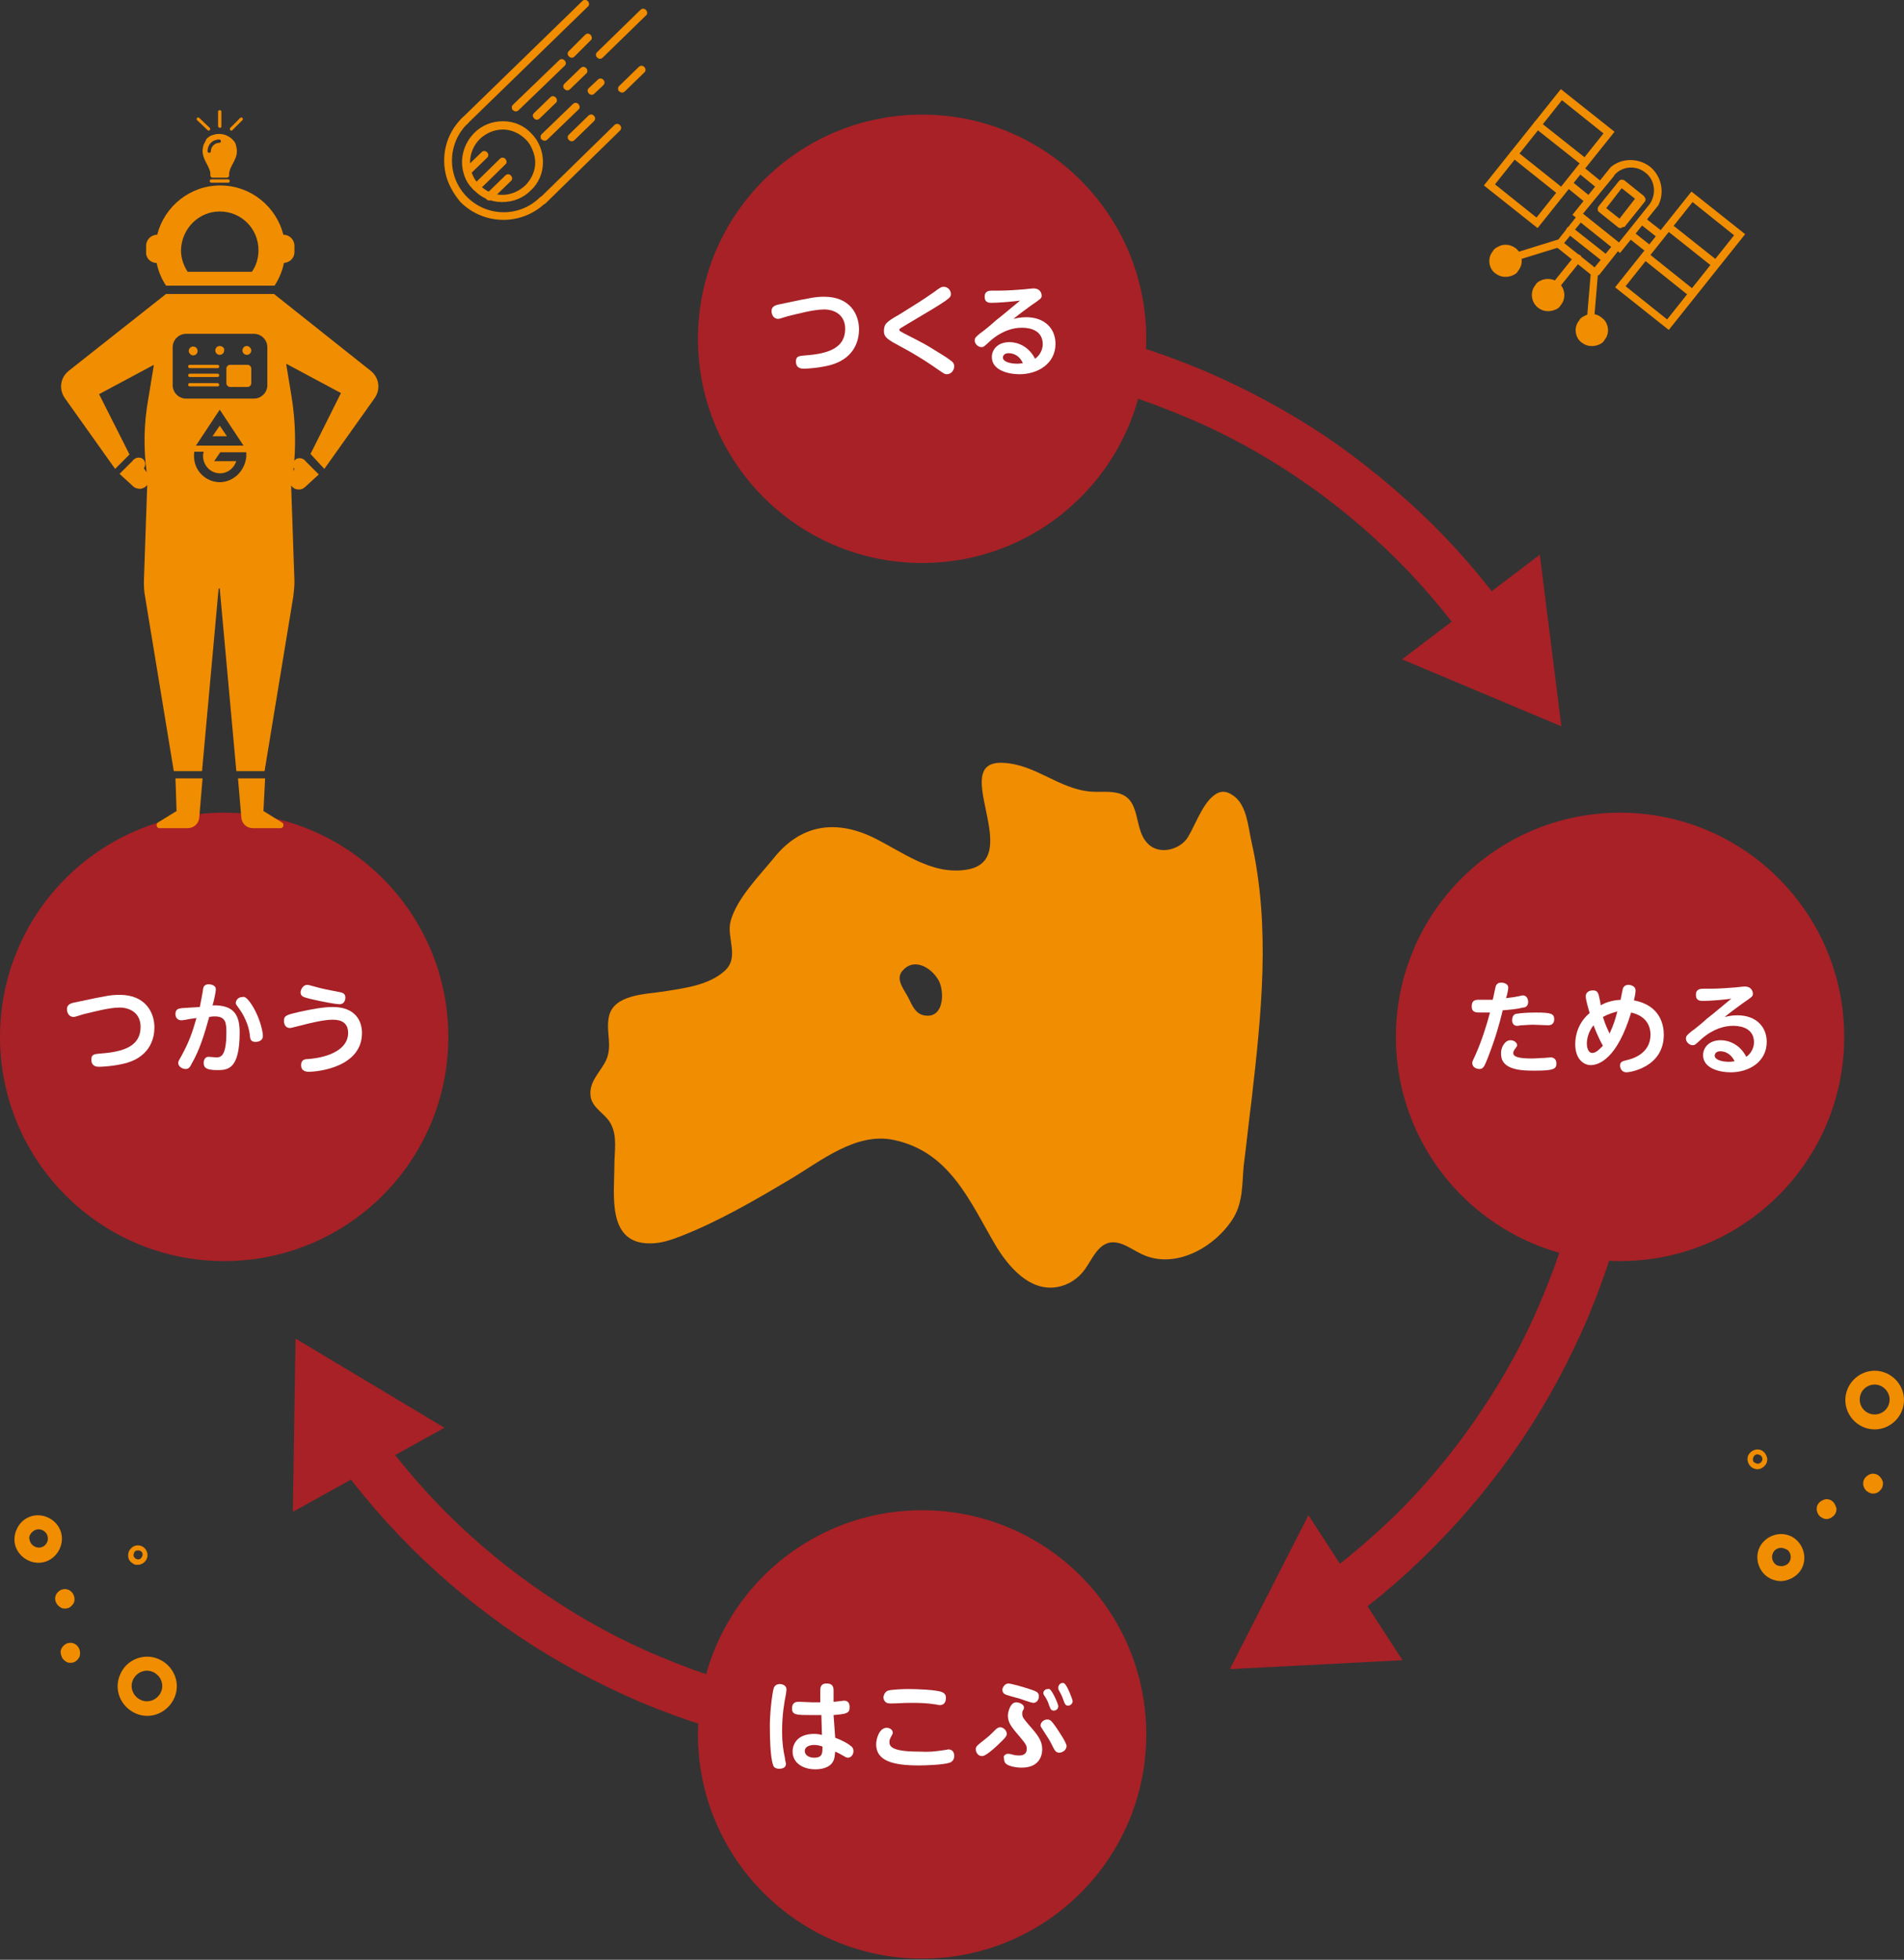 <?xml version="1.0" encoding="utf-8"?>
<!-- Generator: Adobe Illustrator 25.0.1, SVG Export Plug-In . SVG Version: 6.00 Build 0)  -->
<svg version="1.1" id="レイヤー_1" xmlns="http://www.w3.org/2000/svg" xmlns:xlink="http://www.w3.org/1999/xlink" x="0px"
	 y="0px" viewBox="0 0 344 354" style="enable-background:new 0 0 344 354;" xml:space="preserve">
<rect x="0" y="0" width="344" height="354" fill="#333333" stroke="none"/>
<style type="text/css">
	.st0{fill:#F18D00;}
	.st1{fill:#A72126;}
	.st2{fill:#FFFFFF;}
</style>
<path class="st0" d="M226.1,152c-0.6-2.6-0.8-6.6-3.3-8.3c-1.4-1-2.5-0.8-3.5,0c-2.3,1.7-3.8,6.6-5.1,8.1c-1.8,2-5.2,2.5-7,0.4
	c-2.5-2.8-0.9-8.1-5.5-9c-1.5-0.3-3-0.1-4.5-0.2c-5.8-0.4-10-4.9-15.9-5.2c-10.3-0.6,4.2,17.6-6.7,19.3c-6.4,1-11.6-3.3-17-5.9
	c-6.8-3.2-13-2.2-17.8,3.8c-2.6,3.2-6.7,7.3-7.8,11.4c-0.8,3,1.7,6.5-1.1,9c-2.9,2.6-7.3,3.1-11,3.7c-3.2,0.5-9.1,0.5-9.9,4.6
	c-0.6,3,0.9,5.5-0.8,8.4c-1.1,1.9-2.8,3.5-2.5,5.9c0.3,2.2,2.6,3.1,3.6,4.9c1.3,2.3,0.7,5.1,0.7,7.6c0,5.3-1.4,14.2,6.5,14.1
	c1.9,0,3.7-0.6,5.5-1.3c6.9-2.7,13.4-6.5,19.8-10.3c5.4-3.2,11.8-8.5,18.6-7.1c10.2,2.1,13.8,11.1,18.5,19.1c2.3,3.8,6.1,8.3,11,7.5
	c2-0.3,3.9-1.5,5.1-3.2c1.3-1.8,2.2-4.2,4.3-4.8c2.1-0.5,4,1.1,5.9,2c6.1,3,13.5-1.3,16.7-6.6c1.7-2.9,1.5-6.1,1.8-9.3
	c0.5-3.9,0.9-7.8,1.4-11.7C227.9,183.2,229.6,167.5,226.1,152z M166.9,183.4c-1.5-0.3-2.1-1.8-2.7-3c-0.7-1.5-2.6-3.5-1.1-5.1
	c2-2.3,5-0.6,6.3,1.5c0.5,0.7,0.8,1.9,0.8,3.1C170.2,181.9,169.3,183.9,166.9,183.4z"/>
<path class="st1" d="M267.4,119.3c-4.4-6.4-9.3-12.5-14.8-18c-5.5-5.5-11.5-10.5-18-14.9c-6.5-4.4-13.4-8.2-20.7-11.2
	c-7.3-3.1-15-5.5-22.8-7.1c-16-3.3-33-3.3-49,0l-1.8-8.8c17.2-3.5,35.4-3.5,52.6,0c8.4,1.7,16.6,4.3,24.5,7.6
	c7.7,3.3,15.2,7.3,22.2,12c6.9,4.7,13.4,10.1,19.3,15.9c5.9,5.9,11.3,12.4,15.9,19.3L267.4,119.3z"/>
<path class="st1" d="M166.6,317.8c-8.9,0-17.7-0.9-26.3-2.7c-8.4-1.7-16.6-4.3-24.5-7.6c-7.7-3.3-15.2-7.3-22.2-12
	c-6.9-4.7-13.4-10-19.3-15.9c-5.9-5.9-11.3-12.4-15.9-19.3l7.5-5c4.3,6.4,9.3,12.5,14.8,18c5.5,5.5,11.6,10.5,18,14.8
	c6.5,4.4,13.4,8.2,20.7,11.2c7.3,3.1,15,5.5,22.8,7.1c16,3.3,33,3.3,49,0l1.8,8.8C184.3,317,175.5,317.8,166.6,317.8z"/>
<path class="st1" d="M239.6,295.5l-5-7.5c6.4-4.4,12.5-9.4,18-14.8c5.5-5.5,10.5-11.6,14.8-18c4.4-6.5,8.2-13.4,11.2-20.7
	c3.1-7.3,5.5-15,7.1-22.8c1.6-8,2.5-16.3,2.5-24.5s-0.8-16.5-2.5-24.5l8.8-1.8c1.8,8.6,2.7,17.5,2.7,26.3c0,8.9-0.9,17.7-2.7,26.3
	c-1.7,8.4-4.3,16.6-7.6,24.5c-3.3,7.7-7.3,15.2-12,22.2c-4.7,6.9-10,13.4-15.9,19.3C253.1,285.5,246.6,290.9,239.6,295.5z"/>
<g>
	<circle class="st1" cx="166.6" cy="61.2" r="40.5"/>
	<g>
		<g>
			<path class="st2" d="M144.5,54.2c1.7-0.3,2.7-0.6,4.4-0.6c4.7,0,6.3,3.2,6.3,5.9c0,1.7-0.6,5.1-5,6.4c-2.2,0.6-4.5,0.7-5,0.7
				c-0.3,0-1.4,0-1.4-1.3c0-1,0.6-1,1.7-1.1c4.1-0.3,7.2-1.3,7.2-4.8c0-2.5-1.9-3.5-3.8-3.5c-1.9,0-4.8,0.8-6.5,1.2
				c-1.3,0.4-1.6,0.5-1.8,0.5c-0.8,0-1.2-0.7-1.2-1.4c0-0.6,0.3-1,1.3-1.2L144.5,54.2z"/>
			<path class="st2" d="M162.5,56.8c2.1-1.3,4.2-2.6,6.2-4c1.2-0.9,1.4-1,1.8-1c0.7,0,1.3,0.6,1.3,1.3c0,0.7,0,0.8-7.8,5.4
				c-1.1,0.7-1.2,0.7-1.3,0.8c-0.2,0.1-0.2,0.2-0.2,0.3c0,0.2,0.1,0.2,0.8,0.6c3.7,1.9,3.9,2,5.5,3c1.3,0.8,2.3,1.4,2.8,1.8
				c0.6,0.4,0.8,0.7,0.8,1.2c0,0.7-0.6,1.4-1.3,1.4c-0.4,0-0.4,0-2-1.1c-1-0.7-3.2-2.2-6.2-3.8c-2.4-1.3-3.2-1.7-3.2-2.9
				C159.7,58.5,160.2,58.1,162.5,56.8z"/>
			<path class="st2" d="M179.2,54.7c-0.5,0-1.3,0-1.3-1.1c0-1.1,0.9-1.1,1.4-1.1c2,0,2.7,0,5.2-0.2c0.4,0,1.9-0.2,2.2-0.2
				c1.4,0,1.5,1.1,1.5,1.3c0,0.5-0.2,0.6-1.8,1.7c-1.1,0.8-2.2,1.6-3.3,2.5c0.5-0.1,1.2-0.3,2.3-0.3c3.4,0,5.3,2.1,5.3,4.8
				c0,3.6-3.2,5.5-6.5,5.5c-2,0-5-0.7-5-3.1c0-1.3,1-2.7,3.2-2.7c1.5,0,3.5,0.8,4.6,3c1.3-0.9,1.4-2.3,1.4-2.6c0-3-3.2-3-3.8-3
				c-1.5,0-3.5,0.5-5.6,2.3c-1.3,1.2-1.3,1.2-1.7,1.2c-0.6,0-1.2-0.6-1.2-1.2c0-0.5,0.3-0.7,1-1.3c0.5-0.3,2.4-1.9,2.8-2.3
				c1.3-1,1.6-1.3,4.4-3.6C182.8,54.5,180.4,54.7,179.2,54.7z M182.2,63.8c-0.7,0-1,0.4-1,0.8c0,0.7,1.2,1.1,2.6,1.1
				c0.5,0,0.8-0.1,1-0.1C184,63.8,182.5,63.8,182.2,63.8z"/>
		</g>
	</g>
</g>
<g>
	<circle class="st1" cx="166.6" cy="313.3" r="40.5"/>
	<g>
		<g>
			<path class="st2" d="M139.8,304.9c0.1-0.2,0.3-0.7,1.1-0.7c0.4,0,1.2,0.2,1.2,1c0,0.2-0.1,0.6-0.1,0.8c-0.3,1.5-0.7,3.7-0.7,6.8
				c0,1.9,0.2,3.3,0.5,4.7c0.1,0.8,0.2,0.9,0.2,1.1c0,0.8-0.8,0.9-1.2,0.9c-0.7,0-1-0.3-1.1-0.6c-0.6-1.6-0.6-5.8-0.6-6.4
				C139,309.9,139.5,305.9,139.8,304.9z M150.9,313.9c1.6,0.6,2.5,1.2,2.7,1.4c0.5,0.3,0.6,0.7,0.6,1c0,0.6-0.4,1.2-1,1.2
				c-0.3,0-0.4-0.1-1.3-0.6c-0.1-0.1-0.8-0.4-1-0.5c-0.1,0.8-0.1,1.3-0.4,1.8c-0.7,1.3-2.5,1.4-3.2,1.4c-2.3,0-4.1-1.2-4.1-3.2
				c0-1.4,0.9-3.2,3.9-3.2c0.6,0,1.1,0.1,1.4,0.2l-0.1-3.6c-0.5,0-1,0-1.8,0c-2.7,0-3.5,0-3.5-1.2c0-1.2,0.9-1.2,1.2-1.2
				c0.4,0,2.1,0.1,2.4,0.1c0.8,0,1.2,0,1.5,0l0-2.2c0-1.2,0.8-1.2,1.2-1.2c1,0,1.2,0.6,1.2,1.2l0,2.1c0.3,0,1.8-0.2,1.9-0.2
				c1,0,1,0.9,1,1.2c0,1.1-0.6,1.2-2.9,1.4L150.9,313.9z M147.1,315.2c-0.8,0-1.7,0.3-1.7,1.1c0,0.7,0.7,1.2,1.7,1.2
				c1.5,0,1.5-0.8,1.5-2C147.9,315.2,147.2,315.2,147.1,315.2z"/>
			<path class="st2" d="M170.8,316.1c0.2,0,0.4-0.1,0.5-0.1c1.1,0,1.1,1,1.1,1.2c0,0.6-0.3,1-0.8,1.2c-1.2,0.4-4.4,0.5-5.6,0.5
				c-4.6,0-7.7-0.8-7.7-3.8c0-1.1,0.6-3,1.9-3c0.5,0,1.1,0.3,1.1,0.9c0,0.2-0.1,0.3-0.3,0.7c-0.3,0.5-0.3,0.8-0.3,1
				c0,0.7,0.3,1.7,5.3,1.7C168,316.5,168.7,316.4,170.8,316.1z M160.4,305.4c0.5-0.2,2.7-0.3,3.6-0.3c1.4,0,5.3,0.1,6.3,0.6
				c0.6,0.3,0.6,0.8,0.6,1c0,0.2,0,1.3-1.1,1.3c-0.2,0-0.2,0-0.6-0.1c-1.9-0.3-3.2-0.3-4.8-0.3c-1.4,0-2.2,0.1-3.2,0.1
				c-0.2,0-0.3,0-0.4,0c-1.1,0-1.2-0.9-1.2-1.2C159.7,306.4,159.7,305.7,160.4,305.4z"/>
			<path class="st2" d="M176.3,316c0-0.5,0.1-0.6,1.5-1.7c0.9-0.7,1.2-1,2.1-1.9c0.2-0.2,0.5-0.4,0.8-0.4c0.6,0,1.2,0.6,1.2,1.2
				c0,0.5-0.7,1.1-1.2,1.6c-0.6,0.6-1.8,1.7-2.5,2.1c-0.3,0.2-0.5,0.3-0.7,0.3C176.9,317.3,176.3,316.7,176.3,316z M182.1,316.8
				c0.2,0,0.3,0,0.7,0.1c0.6,0.2,1.1,0.2,1.4,0.2c0.9,0,1.3-0.5,1.3-1.1c0-0.8,0-0.8-2.2-3.4c-0.6-0.8-1.2-1.5-1.2-2.7
				c0-0.6,0.4-2.4,1.5-2.4c0.6,0,1.4,0.4,1.4,0.9c0,0.2,0,0.3-0.2,0.6c-0.1,0.1-0.1,0.3-0.1,0.6c0,0.6,0.2,0.8,1.2,2
				c1.7,1.9,2.4,2.9,2.4,4.4c0,1.2-0.6,3.3-3.7,3.3c-1.2,0-2.3-0.3-2.7-0.6c-0.5-0.3-0.5-0.8-0.5-1.1
				C181.2,317.4,181.5,316.8,182.1,316.8z M182.2,304.1c0.4,0,2.3,0.5,4.1,1.1c0.9,0.3,1.4,0.5,1.4,1.2c0,0.5-0.3,1.2-1,1.2
				c-0.4,0-2.2-0.7-2.6-0.8c-0.4-0.1-2.3-0.6-2.6-0.8c-0.4-0.3-0.4-0.6-0.4-0.9C181.2,304.8,181.5,304.1,182.2,304.1z M189.9,314.9
				c-0.3-0.6-0.5-0.9-1.6-2.6c-0.1-0.2-0.3-0.4-0.3-0.6c0-0.6,0.6-1.1,1.2-1.1c0.6,0,0.8,0.3,1.6,1.4c0.6,0.9,1.9,2.8,1.9,3.4
				c0,0.6-0.6,1.2-1.4,1.2C190.7,316.5,190.6,316.3,189.9,314.9z M191.2,308.2c0,0.5-0.4,0.8-0.8,0.8c-0.5,0-0.6-0.3-0.8-0.8
				c-0.3-0.9-0.4-1.1-0.9-1.9c-0.1-0.1-0.2-0.3-0.2-0.5c0-0.3,0.3-0.7,0.8-0.7c0.1,0,0.2,0,0.3,0
				C190.1,305.3,191.2,307.8,191.2,308.2z M193.8,307.3c0,0.4-0.4,0.8-0.8,0.8c-0.5,0-0.6-0.3-0.8-0.8c-0.3-1-0.7-1.6-0.9-2
				c-0.1-0.1-0.1-0.3-0.1-0.5c0-0.3,0.3-0.8,0.8-0.8c0.1,0,0.2,0,0.3,0.1C192.8,304.4,193.8,307,193.8,307.3z"/>
		</g>
	</g>
</g>
<g>
	<circle class="st1" cx="292.7" cy="187.3" r="40.5"/>
	<g>
		<g>
			<path class="st2" d="M268.8,191.1c-0.6,1.5-0.8,2-1.5,2c-0.4,0-1.3-0.2-1.3-1.1c0-0.3,0.1-0.4,0.6-1.5c1.1-2.5,1.9-5,2.6-7.6
				c-0.5,0-1.2,0-1.7,0c-0.8,0-1.6,0-1.6-1.1c0-1,0.5-1.2,1.2-1.2c0.9,0,1.9,0,2.6,0c0.1-0.3,0.5-2.5,0.6-2.6
				c0.2-0.3,0.4-0.5,0.9-0.5c0.5,0,1.3,0.2,1.3,0.9c0,0.4-0.2,1.3-0.4,1.9c0.8-0.1,1.7-0.2,2-0.3c0.2,0,0.9-0.2,1-0.2
				c0.7,0,1,0.6,1,1.2c0,0.8-0.6,1-0.9,1c-1.2,0.3-2.5,0.4-3.7,0.5C270.9,185,270.2,187.5,268.8,191.1z M272.9,187.9
				c0.6,0,1.2,0.4,1.2,0.9c0,0.2-0.1,0.3-0.4,0.7c0,0-0.3,0.4-0.3,0.7c0,0.6,0.7,1,3.3,1c0.9,0,1.7-0.1,2.3-0.1
				c0.1,0,1.1-0.1,1.2-0.1c0.2,0,1,0.1,1,1.1c0,1-0.5,1.3-3.9,1.3c-2.1,0-6.1,0-6.1-3C271.1,189.4,271.8,187.9,272.9,187.9z
				 M274.2,183.1c0.5-0.1,1.8-0.2,3.3-0.2c2.7,0,3.3,0.2,3.3,1.2c0,1.1-0.9,1.1-1.1,1.1c-0.4,0-2.3-0.1-2.7-0.1
				c-0.8,0-1.6,0.1-2.2,0.1c-0.5,0.1-0.6,0.1-0.7,0.1c-0.9,0-0.9-0.9-0.9-1C273.2,183.2,273.9,183.1,274.2,183.1z"/>
			<path class="st2" d="M287.4,192.4c-1.2,0-2.8-1-2.8-3.8c0-2,0.8-4.1,2.6-5.6c-0.2-0.7-0.7-2.4-0.7-3c0-1.1,1.2-1.1,1.3-1.1
				c0.8,0,0.9,0.5,1,0.7c0.1,0.3,0.4,1.7,0.4,2c0.5-0.3,1.7-0.9,3.6-1c0-0.1,0.4-2,0.4-2c0.2-0.6,0.7-0.7,1-0.7c0.4,0,1.3,0.2,1.3,1
				c0,0.4-0.1,1-0.3,1.8c4.8,0.9,5.4,4.5,5.4,6.2c0,6-6.3,6.8-6.7,6.8c-1.2,0-1.2-1.2-1.2-1.2c0-0.7,0.4-0.8,1.2-1
				c0.9-0.2,4.3-1.1,4.3-4.6c0-1.1-0.4-3.3-3.5-4C292.2,191.2,288.9,192.4,287.4,192.4z M287.9,185.2c-0.7,0.9-1.2,2.1-1.2,3.3
				c0,0.4,0.1,1.7,1,1.7c0.7,0,1.4-0.8,1.9-1.3C289.2,188.2,288.6,187,287.9,185.2z M289.6,183.7c0.5,1.6,0.9,2.3,1.2,3
				c0.8-1.7,1.1-2.8,1.4-4C291.5,182.9,290.5,183.2,289.6,183.7z"/>
			<path class="st2" d="M307.7,180.8c-0.5,0-1.3,0-1.3-1.1c0-1.1,0.9-1.1,1.4-1.1c2,0,2.7,0,5.2-0.2c0.4,0,1.9-0.2,2.2-0.2
				c1.4,0,1.5,1.1,1.5,1.3c0,0.5-0.2,0.6-1.8,1.7c-1.1,0.8-2.2,1.6-3.3,2.5c0.5-0.1,1.2-0.3,2.3-0.3c3.4,0,5.3,2.1,5.3,4.8
				c0,3.6-3.2,5.5-6.5,5.5c-2,0-5-0.7-5-3.1c0-1.3,1-2.7,3.2-2.7c1.5,0,3.5,0.8,4.6,3c1.3-0.9,1.4-2.3,1.4-2.6c0-3-3.2-3-3.8-3
				c-1.5,0-3.5,0.5-5.6,2.3c-1.3,1.2-1.3,1.2-1.7,1.2c-0.6,0-1.2-0.6-1.2-1.2c0-0.5,0.3-0.7,1-1.3c0.5-0.3,2.4-1.9,2.8-2.3
				c1.3-1,1.6-1.3,4.4-3.6C311.4,180.6,309,180.8,307.7,180.8z M310.8,189.9c-0.7,0-1,0.4-1,0.8c0,0.7,1.2,1.1,2.6,1.1
				c0.5,0,0.8-0.1,1-0.1C312.5,189.9,311.1,189.9,310.8,189.9z"/>
		</g>
	</g>
</g>
<g>
	<circle class="st1" cx="40.5" cy="187.3" r="40.5"/>
	<g>
		<g>
			<path class="st2" d="M17.2,180.3c1.7-0.3,2.7-0.6,4.4-0.6c4.7,0,6.3,3.2,6.3,5.9c0,1.7-0.6,5.1-5,6.4c-2.2,0.6-4.5,0.7-5,0.7
				c-0.3,0-1.4,0-1.4-1.3c0-1,0.6-1,1.7-1.1c4.1-0.3,7.2-1.3,7.2-4.8c0-2.5-1.9-3.5-3.8-3.5c-1.9,0-4.8,0.8-6.5,1.2
				c-1.3,0.4-1.6,0.5-1.8,0.5c-0.8,0-1.2-0.7-1.2-1.4c0-0.6,0.3-1,1.3-1.2L17.2,180.3z"/>
			<path class="st2" d="M36.1,181.9c0.1-0.5,0.6-3,0.6-3.3c0.1-0.6,0.5-0.8,1-0.8c0.5,0,1.3,0.2,1.3,0.9c0,0.5-0.4,2.3-0.6,2.9
				c4-0.1,4.9,1.9,4.9,4.9c0,6.6-2.1,6.8-4,6.8c-2,0-2.5-0.4-2.5-1.3c0-0.1,0-1.1,0.9-1.1c0.2,0,1.2,0.1,1.3,0.1
				c0.8,0,1.9,0,1.9-4.5c0-1.7-0.1-2.9-2.1-2.9c-0.3,0-0.4,0-1,0.1c-0.9,3.2-1.7,5.9-3.2,8.5c-0.3,0.6-0.5,0.9-1.1,0.9
				c-0.5,0-1.3-0.4-1.3-1.1c0-0.3,0.2-0.6,0.6-1.3c1.3-2.4,1.9-4,2.7-6.8c-0.9,0.1-1.5,0.2-1.9,0.3c-0.6,0.1-0.7,0.1-0.9,0.1
				c-0.6,0-1-0.5-1-1.1c0-1,0.6-1,1.2-1.1L36.1,181.9z M45.8,182c1.3,2.3,1.7,4.5,1.7,5.1c0,1.1-1.2,1.1-1.3,1.1
				c-0.9,0-1-0.4-1.1-1.5c-0.2-1.5-1-3.3-1.9-4.5c-0.5-0.7-0.6-0.8-0.6-1c0-0.5,0.4-1.1,1.2-1.1C44.1,180,44.6,180,45.8,182z"/>
			<path class="st2" d="M54,182.8c3.6-0.8,5.2-0.9,6.1-0.9c4.1,0,5.3,2.5,5.3,4.7c0,6.1-7.8,7-9.6,7c-0.3,0-1.4,0-1.4-1.2
				c0-1,0.7-1.1,1.3-1.1c3.8-0.3,7.2-1.8,7.2-4.7c0-2.4-2.1-2.4-2.9-2.4c-1.5,0-4,0.6-5.9,1.1c-0.5,0.1-1.5,0.4-1.7,0.4
				c-0.9,0-1.1-0.8-1.1-1.3C51.3,183.4,51.9,183.3,54,182.8z M55.5,177.9c0.2,0,0.6,0.1,1.3,0.3c1.3,0.4,3,0.7,4.5,1
				c0.5,0.1,1.1,0.2,1.1,1c0,0.1,0,1.2-1.1,1.2c-0.5,0-2.9-0.4-5.4-1c-1.1-0.3-1.6-0.4-1.6-1.2C54.4,178.5,54.9,177.9,55.5,177.9z"
				/>
		</g>
	</g>
</g>
<polygon class="st1" points="282.1,131.2 278.2,100.2 253.3,119.1 "/>
<polygon class="st1" points="222.2,301.5 253.4,299.9 236.4,273.7 "/>
<polygon class="st1" points="53.4,241.8 52.9,273.1 80.3,257.9 "/>
<g>
	<g>
		<path class="st0" d="M277.8,41.2l-9.7-7.7L282,16.1l9.7,7.7L277.8,41.2z M270.1,33.3l7.5,6l12.1-15.2l-7.5-6L270.1,33.3z"/>
	</g>
	<g>
		<path class="st0" d="M286.2,29.7c-0.2,0.1-0.5,0.1-0.7-0.1l-8.2-6.5c-0.3-0.2-0.3-0.7-0.1-1c0.2-0.3,0.7-0.3,1-0.1l8.2,6.5
			c0.3,0.2,0.3,0.7,0.1,1C286.4,29.6,286.3,29.7,286.2,29.7z"/>
	</g>
	<g>
		<path class="st0" d="M282.2,35.2c-0.2,0.1-0.5,0.1-0.7-0.1l-8.4-6.7c-0.3-0.2-0.3-0.7-0.1-1c0.2-0.3,0.7-0.3,1-0.1l8.4,6.7
			c0.3,0.2,0.3,0.7,0.1,1C282.4,35.1,282.3,35.2,282.2,35.2z"/>
	</g>
	<g>
		<path class="st0" d="M300,42.9c-0.2,0.1-0.5,0.1-0.7-0.1l-2.8-2.2c-0.3-0.2-0.3-0.7-0.1-1c0.2-0.3,0.7-0.3,1-0.1l2.8,2.2
			c0.3,0.2,0.3,0.7,0.1,1C300.1,42.8,300.1,42.9,300,42.9z"/>
	</g>
	<g>
		<path class="st0" d="M298.1,45.6c-0.2,0.1-0.5,0.1-0.7-0.1l-2.9-2.3c-0.3-0.2-0.3-0.7-0.1-1c0.2-0.3,0.7-0.3,1-0.1l2.9,2.3
			c0.3,0.2,0.3,0.7,0.1,1C298.3,45.5,298.2,45.6,298.1,45.6z"/>
	</g>
	<g>
		<path class="st0" d="M289,33.9c-0.2,0.1-0.5,0.1-0.7-0.1l-2.7-2.2c-0.3-0.2-0.3-0.7-0.1-1c0.2-0.3,0.7-0.3,1-0.1l2.7,2.2
			c0.3,0.2,0.3,0.7,0.1,1C289.1,33.8,289,33.9,289,33.9z"/>
	</g>
	<g>
		<path class="st0" d="M286.9,36.5c-0.2,0.1-0.5,0.1-0.7-0.1l-2.7-2.2c-0.3-0.2-0.3-0.7-0.1-1c0.2-0.3,0.7-0.3,1-0.1l2.7,2.2
			c0.3,0.2,0.3,0.7,0.1,1C287.1,36.4,287,36.4,286.9,36.5z"/>
	</g>
	<g>
		<path class="st0" d="M292.7,45.7l-8.6-6.9l6.9-8.6l0,0c2-1.7,5-1.7,7.1-0.1c2.1,1.7,2.7,4.7,1.5,7l0,0L292.7,45.7z M286,38.6
			l6.5,5.2l5.6-7c1.2-1.8,0.9-4.3-0.8-5.6c-1.7-1.4-4.2-1.2-5.6,0.4l-0.1,0.2L286,38.6z"/>
	</g>
	<g>
		<path class="st0" d="M293.1,41.1c-0.1,0-0.2,0.1-0.2,0.1c-0.2,0-0.4,0-0.5-0.1l-3.5-2.8c-0.3-0.2-0.3-0.7-0.1-1l3.7-4.6
			c0.2-0.3,0.7-0.3,1-0.1l3.5,2.8c0.1,0.1,0.2,0.3,0.3,0.5c0,0.2,0,0.4-0.1,0.5l-3.7,4.6C293.2,41,293.1,41,293.1,41.1z M290.2,37.6
			l2.4,1.9l2.8-3.6l-2.4-1.9L290.2,37.6z"/>
	</g>
	<g>
		<path class="st0" d="M288.5,49.9c-0.1,0-0.2,0.1-0.2,0.1c-0.2,0-0.4,0-0.5-0.1l-6.5-5.2c-0.3-0.2-0.3-0.7-0.1-1l3.8-4.8
			c0.1-0.1,0.3-0.2,0.5-0.3c0.2,0,0.4,0,0.5,0.1l6.5,5.2c0.1,0.1,0.2,0.3,0.3,0.5c0,0.2,0,0.4-0.1,0.5l-3.8,4.8
			C288.7,49.7,288.6,49.8,288.5,49.9z M282.6,43.9l5.5,4.4l3-3.7l-5.5-4.4L282.6,43.9z"/>
	</g>
	<g>
		<path class="st0" d="M290.1,47.2c-0.2,0.1-0.5,0.1-0.7-0.1l-6.2-4.9c-0.3-0.2-0.3-0.7-0.1-1c0.2-0.3,0.7-0.3,1-0.1l6.2,4.9
			c0.3,0.2,0.3,0.7,0.1,1C290.3,47.1,290.2,47.1,290.1,47.2z"/>
	</g>
	<g>
		<path class="st0" d="M281.6,51.9c-0.2,0.1-0.5,0.1-0.7-0.1c-0.3-0.2-0.3-0.7-0.1-1l3.7-4.6c0.2-0.3,0.7-0.3,1-0.1
			c0.3,0.2,0.3,0.7,0.1,1l-3.7,4.6C281.7,51.8,281.7,51.8,281.6,51.9z"/>
	</g>
	<g>
		<path class="st0" d="M282,44.6c0,0-0.1,0-0.1,0l-7.1,2.2c-0.4,0.1-0.7-0.1-0.9-0.4c-0.1-0.4,0.1-0.7,0.4-0.9l7.1-2.2
			c0.4-0.1,0.7,0.1,0.9,0.4C282.4,44.2,282.3,44.5,282,44.6z"/>
	</g>
	<g>
		<path class="st0" d="M287.8,57.2c-0.1,0.1-0.2,0.1-0.4,0.1c-0.4,0-0.7-0.4-0.6-0.7l0.6-7.2c0-0.4,0.4-0.7,0.7-0.6
			c0.4,0,0.7,0.4,0.6,0.7l-0.6,7.2C288.1,56.9,288,57.1,287.8,57.2z"/>
	</g>
	<g>
		<g>
			<path class="st0" d="M270.6,44.6L270.6,44.6c-0.4,0.2-0.7,0.4-0.9,0.8c-0.5,0.6-0.7,1.4-0.6,2.1c0.1,0.8,0.5,1.5,1.1,1.9
				c0.9,0.7,2.1,0.8,3.2,0.3c0.4-0.2,0.7-0.4,0.9-0.8c1-1.2,0.8-3.1-0.5-4.1C272.8,44.1,271.6,44,270.6,44.6L270.6,44.6z"/>
		</g>
	</g>
	<g>
		<g>
			<path class="st0" d="M278.3,50.7L278.3,50.7c-0.4,0.2-0.7,0.4-0.9,0.8c-1,1.2-0.8,3.1,0.5,4.1c0.9,0.7,2.1,0.8,3.2,0.3
				c0.4-0.2,0.7-0.4,0.9-0.8c1-1.2,0.8-3.1-0.5-4.1C280.6,50.3,279.3,50.2,278.3,50.7L278.3,50.7z"/>
		</g>
	</g>
	<g>
		<g>
			<path class="st0" d="M286.2,57.1L286.2,57.1c-0.4,0.2-0.7,0.4-0.9,0.8c-0.5,0.6-0.7,1.4-0.6,2.1c0.1,0.8,0.5,1.5,1.1,1.9
				c0.9,0.7,2.1,0.8,3.2,0.3c0.4-0.2,0.7-0.4,0.9-0.8c0.5-0.6,0.7-1.4,0.6-2.1c-0.1-0.8-0.5-1.5-1.1-1.9
				C288.5,56.6,287.2,56.5,286.2,57.1L286.2,57.1z"/>
		</g>
	</g>
	<g>
		<path class="st0" d="M301.5,59.6l-9.7-7.7l13.8-17.3l9.7,7.7L301.5,59.6z M293.7,51.7l7.5,6l12.1-15.2l-7.5-6L293.7,51.7z"/>
	</g>
	<g>
		<path class="st0" d="M310,48.2c-0.2,0.1-0.5,0.1-0.7-0.1l-7.8-6.2c-0.3-0.2-0.3-0.7-0.1-1c0.2-0.3,0.7-0.3,1-0.1l7.8,6.2
			c0.3,0.2,0.3,0.7,0.1,1C310.2,48.1,310.1,48.2,310,48.2z"/>
	</g>
	<g>
		<path class="st0" d="M305.8,53.5c-0.2,0.1-0.5,0.1-0.7-0.1l-8-6.4c-0.3-0.2-0.3-0.7-0.1-1c0.2-0.3,0.7-0.3,1-0.1l8,6.4
			c0.3,0.2,0.3,0.7,0.1,1C305.9,53.4,305.9,53.5,305.8,53.5z"/>
	</g>
</g>
<g>
	<g>
		<path class="st0" d="M338.7,258.2c-2.9,0-5.3-2.4-5.3-5.3s2.4-5.3,5.3-5.3c2.9,0,5.3,2.4,5.3,5.3S341.6,258.2,338.7,258.2z
			 M338.7,250.1c-1.5,0-2.7,1.2-2.7,2.7c0,1.5,1.2,2.7,2.7,2.7c1.5,0,2.7-1.2,2.7-2.7C341.4,251.4,340.2,250.1,338.7,250.1z"/>
	</g>
	<g>
		<path class="st0" d="M338.7,267.7c0.2,0.2,0.2,0.5,0,0.7s-0.5,0.2-0.7,0c-0.2-0.2-0.2-0.5,0-0.7S338.6,267.5,338.7,267.7z"/>
		<path class="st0" d="M338.4,269.8c-0.4,0-0.8-0.2-1.2-0.5c-0.7-0.7-0.8-1.8-0.1-2.5c0.3-0.3,0.8-0.6,1.2-0.6
			c0.5,0,0.9,0.1,1.3,0.5c0.3,0.3,0.6,0.8,0.6,1.2c0,0.5-0.1,0.9-0.5,1.3C339.4,269.6,338.9,269.8,338.4,269.8z M337.9,268.6
			L337.9,268.6L337.9,268.6z"/>
	</g>
	<g>
		<path class="st0" d="M330.3,272.3c0.2,0.2,0.2,0.5,0,0.7c-0.2,0.2-0.5,0.2-0.7,0s-0.2-0.5,0-0.7S330.1,272.2,330.3,272.3z"/>
		<path class="st0" d="M330,274.4c-0.4,0-0.8-0.2-1.2-0.5c-0.7-0.7-0.8-1.8-0.1-2.5c0.3-0.3,0.7-0.5,1.2-0.6c0.5,0,0.9,0.1,1.3,0.5
			c0.3,0.3,0.5,0.8,0.6,1.2c0,0.5-0.1,0.9-0.5,1.3C330.9,274.2,330.4,274.4,330,274.4z"/>
	</g>
	<g>
		<path class="st0" d="M317.5,265.4c-0.4,0-0.9-0.2-1.2-0.5c-0.7-0.7-0.8-1.8-0.1-2.5c0.7-0.7,1.8-0.8,2.5-0.1
			c0.3,0.3,0.5,0.7,0.6,1.2c0,0.5-0.1,0.9-0.5,1.3C318.5,265.1,318.1,265.4,317.5,265.4C317.6,265.4,317.6,265.4,317.5,265.4z
			 M317,264.2c0.2,0.1,0.4,0.2,0.6,0.2c0.2,0,0.4-0.1,0.6-0.3c0.3-0.3,0.3-0.9-0.1-1.2l-0.3,0.3l0.3-0.3l0,0
			c-0.2-0.1-0.4-0.2-0.6-0.2c-0.2,0-0.4,0.1-0.6,0.3c-0.1,0.2-0.2,0.4-0.2,0.6C316.7,263.9,316.8,264.1,317,264.2z"/>
	</g>
	<g>
		<path class="st0" d="M321.8,285.6c-1.1,0-2.1-0.4-2.9-1.1c-1.7-1.6-1.9-4.3-0.3-6c1.6-1.7,4.3-1.9,6-0.3c1.7,1.6,1.9,4.3,0.3,6
			c-0.8,0.8-1.8,1.3-3,1.4C321.9,285.6,321.9,285.6,321.8,285.6z M321.8,279.6c-0.5,0-0.9,0.2-1.2,0.5c-0.6,0.7-0.6,1.7,0.1,2.4
			c0.3,0.3,0.7,0.4,1.2,0.4c0.4,0,0.9-0.2,1.2-0.5c0.6-0.7,0.6-1.7-0.1-2.4C322.6,279.8,322.2,279.6,321.8,279.6z"/>
	</g>
</g>
<g>
	<g>
		<path class="st0" d="M21.7,302.5c1.1-2.7,4.3-4,7-2.8s4,4.3,2.8,7s-4.3,4-7,2.8C21.8,308.3,20.5,305.2,21.7,302.5z M29.1,305.6
			c0.6-1.4-0.1-3-1.5-3.6c-1.4-0.6-3,0.1-3.6,1.5c-0.6,1.4,0.1,3,1.5,3.6C26.9,307.7,28.5,307,29.1,305.6z"/>
	</g>
	<g>
		<path class="st0" d="M12.9,298.9c-0.2,0.1-0.5,0-0.6-0.2c-0.1-0.2,0-0.5,0.2-0.6c0.2-0.1,0.5,0,0.6,0.2
			C13.3,298.5,13.2,298.8,12.9,298.9z"/>
		<path class="st0" d="M11.1,297.8c0.2-0.4,0.5-0.7,0.9-0.9c0.9-0.4,1.9,0,2.3,0.9c0.2,0.4,0.2,0.9,0.1,1.4c-0.2,0.4-0.5,0.8-0.9,1
			c-0.4,0.2-0.9,0.2-1.3,0.1c-0.4-0.2-0.8-0.5-1-0.9C10.9,298.7,10.9,298.2,11.1,297.8z M12.4,297.7L12.4,297.7L12.4,297.7z"/>
	</g>
	<g>
		<path class="st0" d="M11.9,289.3c-0.2,0.1-0.5,0-0.6-0.2c-0.1-0.2,0-0.5,0.2-0.6c0.2-0.1,0.5,0,0.6,0.2
			C12.3,288.9,12.2,289.1,11.9,289.3z"/>
		<path class="st0" d="M10.1,288.1c0.2-0.4,0.5-0.7,0.9-0.9c0.9-0.4,1.9,0,2.3,0.9c0.2,0.4,0.2,0.9,0.1,1.3c-0.2,0.4-0.5,0.8-0.9,1
			c-0.4,0.2-0.9,0.2-1.3,0.1c-0.4-0.2-0.8-0.5-1-0.9C9.9,289.1,9.9,288.6,10.1,288.1z"/>
	</g>
	<g>
		<path class="st0" d="M23.3,280.2c0.2-0.4,0.5-0.7,0.9-0.9c0.9-0.4,1.9,0,2.3,0.9c0.4,0.9,0,1.9-0.9,2.3c-0.4,0.2-0.9,0.2-1.3,0.1
			c-0.4-0.2-0.8-0.5-1-0.9C23.1,281.2,23.1,280.7,23.3,280.2C23.3,280.3,23.3,280.2,23.3,280.2z M24.6,280.1
			c-0.2,0.1-0.4,0.3-0.4,0.5c-0.1,0.2-0.1,0.4,0,0.6c0.2,0.4,0.7,0.6,1.1,0.4l-0.2-0.3l0.2,0.3l0,0c0.2-0.1,0.3-0.3,0.4-0.5
			c0.1-0.2,0.1-0.4,0-0.6c-0.1-0.2-0.3-0.4-0.5-0.4C25,280,24.8,280.1,24.6,280.1z"/>
	</g>
	<g>
		<path class="st0" d="M3,276.3c0.4-1,1.2-1.8,2.1-2.2c2.1-1,4.7,0,5.7,2.1c1,2.1,0,4.7-2.1,5.7c-2.1,1-4.7,0-5.7-2.1
			c-0.5-1-0.5-2.2-0.1-3.3C3,276.4,3,276.3,3,276.3z M8.5,278.6c0.2-0.4,0.2-0.9,0-1.4c-0.4-0.8-1.4-1.2-2.2-0.8
			c-0.4,0.2-0.7,0.5-0.9,0.9c-0.2,0.4-0.1,0.9,0.1,1.3c0.4,0.8,1.4,1.2,2.2,0.8C8,279.3,8.3,279,8.5,278.6z"/>
	</g>
</g>
<path class="st0" d="M28.3,47.5c0.3,1.5,0.9,2.9,1.7,4.1h19.6c0.8-1.2,1.4-2.6,1.7-4.1c1.1-0.1,1.9-0.9,1.9-2v-1.1c0-1.1-0.9-2-2-2
	c-1.3-5.1-5.9-8.9-11.4-8.9c-5.5,0-10.1,3.8-11.4,8.9c-1.1,0-2,0.9-2,2v1.1C26.3,46.6,27.2,47.5,28.3,47.5z M39.7,38.2
	c3.9,0,7,3.1,7,7c0,1.4-0.4,2.8-1.2,3.9H33.9c-0.7-1.1-1.2-2.4-1.2-3.9C32.8,41.3,35.9,38.2,39.7,38.2z M37.5,23.5
	c0.1,0.1,0.1,0.1,0.2,0.1c0.1,0,0.1,0,0.2-0.1c0.1-0.1,0.1-0.3,0-0.4L36,21.3c-0.1-0.1-0.3-0.1-0.4,0c-0.1,0.1-0.1,0.3,0,0.4
	L37.5,23.5z M51,148.6l-3.4-2.1l0.3-5.9H43l0.6,7.1c0.1,1.1,1,1.9,2.1,1.9h5.1C51.2,149.5,51.4,148.9,51,148.6z M31.9,146.5
	l-3.4,2.1c-0.4,0.3-0.2,1,0.3,1h5.1c1.1,0,2-0.8,2.1-1.9l0.6-7.1h-4.9L31.9,146.5z M41.8,23.6c0.1,0,0.1,0,0.2-0.1l1.8-1.8
	c0.1-0.1,0.1-0.3,0-0.4c-0.1-0.1-0.3-0.1-0.4,0l-1.8,1.8c-0.1,0.1-0.1,0.3,0,0.4C41.7,23.6,41.8,23.6,41.8,23.6z M41.2,32.4h-3
	c-0.2,0-0.3,0.1-0.3,0.3s0.1,0.3,0.3,0.3h3c0.2,0,0.3-0.1,0.3-0.3S41.4,32.4,41.2,32.4z M39.7,23.1c0.2,0,0.3-0.1,0.3-0.3v-2.6
	c0-0.2-0.1-0.3-0.3-0.3c-0.2,0-0.3,0.1-0.3,0.3v2.6C39.5,23,39.6,23.1,39.7,23.1z M39.7,76.9l-1.3,1.9H41L39.7,76.9z M36.8,26.1
	c-0.1,0.4-0.2,0.7-0.2,1.2c0,0.6,0.2,1.2,0.5,1.8c0.3,0.6,0.6,1.1,0.8,1.7c0.1,0.2,0.1,0.4,0.1,0.5c0,0.1,0,0.2,0,0.4
	c0,0.2,0.2,0.4,0.4,0.4h2.6c0.2,0,0.4-0.2,0.4-0.4c0-0.1,0-0.3,0-0.4c0-0.2,0.1-0.3,0.1-0.5c0.2-0.6,0.5-1.1,0.8-1.7
	c0.3-0.6,0.5-1.1,0.5-1.8c0-0.4-0.1-0.8-0.2-1.2c-0.1-0.4-0.4-0.7-0.7-1c-0.3-0.3-0.7-0.5-1.1-0.7c-0.3-0.1-0.7-0.2-1.1-0.2v0
	c0,0-0.1,0-0.1,0c0,0-0.1,0-0.1,0v0c-0.4,0-0.8,0.1-1.1,0.2c-0.4,0.1-0.8,0.4-1.1,0.7C37.2,25.4,37,25.7,36.8,26.1z M39.6,25.2
	c0.2,0,0.3,0.1,0.3,0.3c0,0.2-0.1,0.3-0.3,0.3c-0.8,0-1.5,0.7-1.5,1.5c0,0.2-0.1,0.3-0.3,0.3c-0.2,0-0.3-0.1-0.3-0.3
	C37.5,26.1,38.4,25.2,39.6,25.2z M44.7,65.9h-3.1c-0.4,0-0.7,0.3-0.7,0.7v2.6c0,0.4,0.3,0.7,0.7,0.7h3.1c0.4,0,0.7-0.3,0.7-0.7v-2.6
	C45.4,66.2,45.1,65.9,44.7,65.9z M44.6,62.5c-0.5,0-0.8,0.4-0.8,0.8c0,0.5,0.4,0.8,0.8,0.8c0.5,0,0.8-0.4,0.8-0.8
	C45.4,62.9,45,62.5,44.6,62.5z M39.3,67.5h-5c-0.2,0-0.3,0.1-0.3,0.3s0.1,0.3,0.3,0.3h5c0.2,0,0.3-0.1,0.3-0.3S39.5,67.5,39.3,67.5z
	 M39.3,65.9h-5c-0.2,0-0.3,0.1-0.3,0.3c0,0.2,0.1,0.3,0.3,0.3h5c0.2,0,0.3-0.1,0.3-0.3C39.6,66,39.5,65.9,39.3,65.9z M58.6,84.7
	l9.1-12.8c1.1-1.6,0.8-3.7-0.7-4.9L49.5,53.1H30L12.4,67c-1.5,1.2-1.8,3.3-0.7,4.9l9.1,12.8l2.6-2.6l-5.5-10.9l9.9-5.3l-1,6.1
	c-0.8,4.4-0.9,8.9-0.3,13.3L26,84.6c0.2-0.3,0.3-0.7,0.2-1.1c-0.1-0.4-0.4-0.7-0.8-0.8c-0.4-0.1-0.8,0-1.1,0.2l0,0L24.2,83
	c-0.1,0-0.1,0.1-0.2,0.2l-2.4,2.4l2.4,2.2c0.4,0.4,0.9,0.5,1.4,0.5c0.5-0.1,0.9-0.3,1.2-0.7c0,0,0,0,0,0l-0.6,17.3
	c0,0.9,0,1.8,0.2,2.8l5.2,31.6h5.1l3-33h0.2l3,33h5.1l5.2-31.6c0.1-0.9,0.2-1.8,0.2-2.7l-0.6-17.3c0,0,0,0,0,0
	c0.3,0.4,0.7,0.7,1.2,0.7c0.5,0.1,1-0.1,1.4-0.5l2.4-2.2l-2.4-2.4c0-0.1-0.1-0.1-0.2-0.2l-0.1-0.1l0,0c-0.3-0.2-0.7-0.3-1.1-0.2
	c-0.4,0.1-0.7,0.4-0.8,0.8c-0.1,0.4,0,0.8,0.2,1.1L53,85.1c0.5-4.4,0.4-8.9-0.3-13.3l-1-6.1l9.9,5.3L56.1,82L58.6,84.7z M43,85.7
	c-0.9,0.9-2.1,1.4-3.3,1.4c-1.2,0-2.4-0.5-3.3-1.4c-1.1-1.1-1.5-2.6-1.3-4.1h1.7c-0.3,1,0,2.2,0.8,3c1.2,1.2,3.1,1.2,4.3,0
	c0.4-0.4,0.6-0.8,0.8-1.3h-4l1.1-1.6h4.7l0,0.8C44.4,83.6,43.9,84.8,43,85.7z M35.4,80.5l4.3-6.5l4.3,6.5H35.4z M48.3,69.6
	c0,1.3-1.1,2.4-2.4,2.4H33.6c-1.3,0-2.4-1.1-2.4-2.4v-6.9c0-1.3,1.1-2.4,2.4-2.4h12.3c1.3,0,2.4,1.1,2.4,2.4V69.6z M39.7,62.5
	c-0.5,0-0.8,0.4-0.8,0.8c0,0.5,0.4,0.8,0.8,0.8c0.5,0,0.8-0.4,0.8-0.8C40.6,62.9,40.2,62.5,39.7,62.5z M34.9,64.2
	c0.5,0,0.8-0.4,0.8-0.8c0-0.5-0.4-0.8-0.8-0.8c-0.5,0-0.8,0.4-0.8,0.8C34.1,63.8,34.5,64.2,34.9,64.2z M39.3,69.2h-5
	c-0.2,0-0.3,0.1-0.3,0.3c0,0.2,0.1,0.3,0.3,0.3h5c0.2,0,0.3-0.1,0.3-0.3C39.6,69.4,39.5,69.2,39.3,69.2z"/>
<g>
	<g>
		<path class="st0" d="M83.8,31.4C83,28.9,83.7,26,85.7,24c1.4-1.4,3.2-2.1,5.2-2.1c2,0,3.8,0.8,5.1,2.2c1.4,1.4,2.1,3.3,2.1,5.2
			c0,2-0.8,3.8-2.2,5.1c-1.4,1.4-3.2,2.1-5.2,2.1c-2,0-3.8-0.8-5.1-2.2C84.7,33.5,84.1,32.5,83.8,31.4z M96.4,27.6
			c-0.3-0.9-0.7-1.7-1.4-2.4c-1.1-1.1-2.6-1.8-4.1-1.8c-1.6,0-3,0.6-4.2,1.7c-2.3,2.3-2.4,6-0.1,8.3c1.1,1.1,2.6,1.8,4.1,1.8
			c1.6,0,3-0.6,4.2-1.7c1.1-1.1,1.8-2.6,1.8-4.1C96.7,28.8,96.6,28.2,96.4,27.6z"/>
	</g>
	<g>
		<path class="st0" d="M85.4,34c-0.1-0.3,0-0.5,0.2-0.7l4.7-4.6c0.3-0.3,0.7-0.3,1,0c0.3,0.3,0.3,0.8,0,1l-4.7,4.6
			c-0.3,0.3-0.7,0.3-1,0C85.5,34.3,85.4,34.2,85.4,34z"/>
	</g>
	<g>
		<path class="st0" d="M83.8,31.1c-0.1-0.3,0-0.5,0.2-0.7l3-2.9c0.3-0.3,0.7-0.3,1,0c0.3,0.3,0.3,0.7,0,1l-3,2.9
			c-0.3,0.3-0.7,0.3-1,0C83.9,31.3,83.9,31.2,83.8,31.1z"/>
	</g>
	<g>
		<path class="st0" d="M87.7,35.7c-0.1-0.3,0-0.5,0.2-0.7l3.4-3.3c0.3-0.3,0.7-0.3,1,0c0.3,0.3,0.3,0.8,0,1L88.9,36
			c-0.3,0.3-0.7,0.3-1,0C87.8,35.9,87.7,35.8,87.7,35.7z"/>
	</g>
	<g>
		<path class="st0" d="M80.7,32.1c-1.1-3.7-0.2-7.9,2.8-10.8c0.3-0.3,0.7-0.3,1,0c0.3,0.3,0.3,0.8,0,1c-3.7,3.6-3.8,9.5-0.2,13.2
			c3.6,3.7,9.5,3.8,13.2,0.2c0.3-0.3,0.7-0.3,1,0c0.3,0.3,0.3,0.8,0,1c-4.3,4.1-11.1,4-15.3-0.2C82.1,35.2,81.2,33.7,80.7,32.1z"/>
	</g>
	<g>
		<path class="st0" d="M97.4,36.4c-0.1-0.3,0-0.5,0.2-0.7L111,22.6c0.3-0.3,0.7-0.3,1,0c0.3,0.3,0.3,0.7,0,1L98.6,36.7
			c-0.3,0.3-0.7,0.3-1,0C97.5,36.6,97.4,36.5,97.4,36.4z"/>
	</g>
	<g>
		<path class="st0" d="M83.2,22.1c-0.1-0.3,0-0.5,0.2-0.7l21.8-21.2c0.3-0.3,0.7-0.3,1,0c0.3,0.3,0.3,0.8,0,1L84.4,22.4
			c-0.3,0.3-0.7,0.3-1,0C83.3,22.3,83.3,22.2,83.2,22.1z"/>
	</g>
	<g>
		<path class="st0" d="M102.6,25c-0.1-0.3,0-0.5,0.2-0.7l3.5-3.4c0.3-0.3,0.7-0.3,1,0c0.3,0.3,0.3,0.7,0,1l-3.5,3.4
			c-0.3,0.3-0.7,0.3-1,0C102.7,25.2,102.6,25.1,102.6,25z M111.7,16.2c-0.1-0.3,0-0.5,0.2-0.7l3.5-3.4c0.3-0.3,0.7-0.3,1,0
			c0.3,0.3,0.3,0.8,0,1l-3.5,3.4c-0.3,0.3-0.7,0.3-1,0C111.8,16.5,111.7,16.4,111.7,16.2z"/>
	</g>
	<g>
		<path class="st0" d="M97.7,24.9c-0.1-0.3,0-0.5,0.2-0.7l5.6-5.4c0.3-0.3,0.7-0.3,1,0c0.3,0.3,0.3,0.8,0,1l-5.6,5.4
			c-0.3,0.3-0.7,0.3-1,0C97.8,25.2,97.7,25.1,97.7,24.9z"/>
	</g>
	<g>
		<path class="st0" d="M96.3,21.1c-0.1-0.3,0-0.5,0.2-0.7l2.9-2.8c0.3-0.3,0.7-0.3,1,0c0.3,0.3,0.3,0.8,0,1l-2.9,2.8
			c-0.3,0.3-0.7,0.3-1,0C96.4,21.3,96.4,21.2,96.3,21.1z"/>
	</g>
	<g>
		<path class="st0" d="M101.8,15.8c-0.1-0.3,0-0.5,0.2-0.7l2.9-2.8c0.3-0.3,0.7-0.3,1,0c0.3,0.3,0.3,0.8,0,1l-2.9,2.8
			c-0.3,0.3-0.7,0.3-1,0C101.9,16,101.8,15.9,101.8,15.8z"/>
	</g>
	<g>
		<path class="st0" d="M107.7,10.1c-0.1-0.3,0-0.5,0.2-0.7l7.8-7.6c0.3-0.3,0.7-0.3,1,0c0.3,0.3,0.3,0.8,0,1l-7.8,7.6
			c-0.3,0.3-0.7,0.3-1,0C107.8,10.3,107.7,10.2,107.7,10.1z"/>
	</g>
	<g>
		<path class="st0" d="M106.2,16.6c-0.1-0.3,0-0.5,0.2-0.7l1.6-1.5c0.3-0.3,0.7-0.3,1,0c0.3,0.3,0.3,0.7,0,1l-1.6,1.5
			c-0.3,0.3-0.7,0.3-1,0C106.3,16.8,106.3,16.7,106.2,16.6z"/>
	</g>
	<g>
		<path class="st0" d="M102.6,9.9c-0.1-0.3,0-0.5,0.2-0.7l2.9-2.9c0.3-0.3,0.7-0.3,1,0c0.3,0.3,0.3,0.8,0,1l-2.9,2.9
			c-0.3,0.3-0.7,0.3-1,0C102.7,10.1,102.6,10,102.6,9.9z"/>
	</g>
	<g>
		<path class="st0" d="M92.5,19.6c-0.1-0.3,0-0.5,0.2-0.7l8.3-8c0.3-0.3,0.7-0.3,1,0c0.3,0.3,0.3,0.8,0,1l-8.3,8
			c-0.3,0.3-0.7,0.3-1,0C92.6,19.9,92.5,19.8,92.5,19.6z"/>
	</g>
</g>
</svg>
